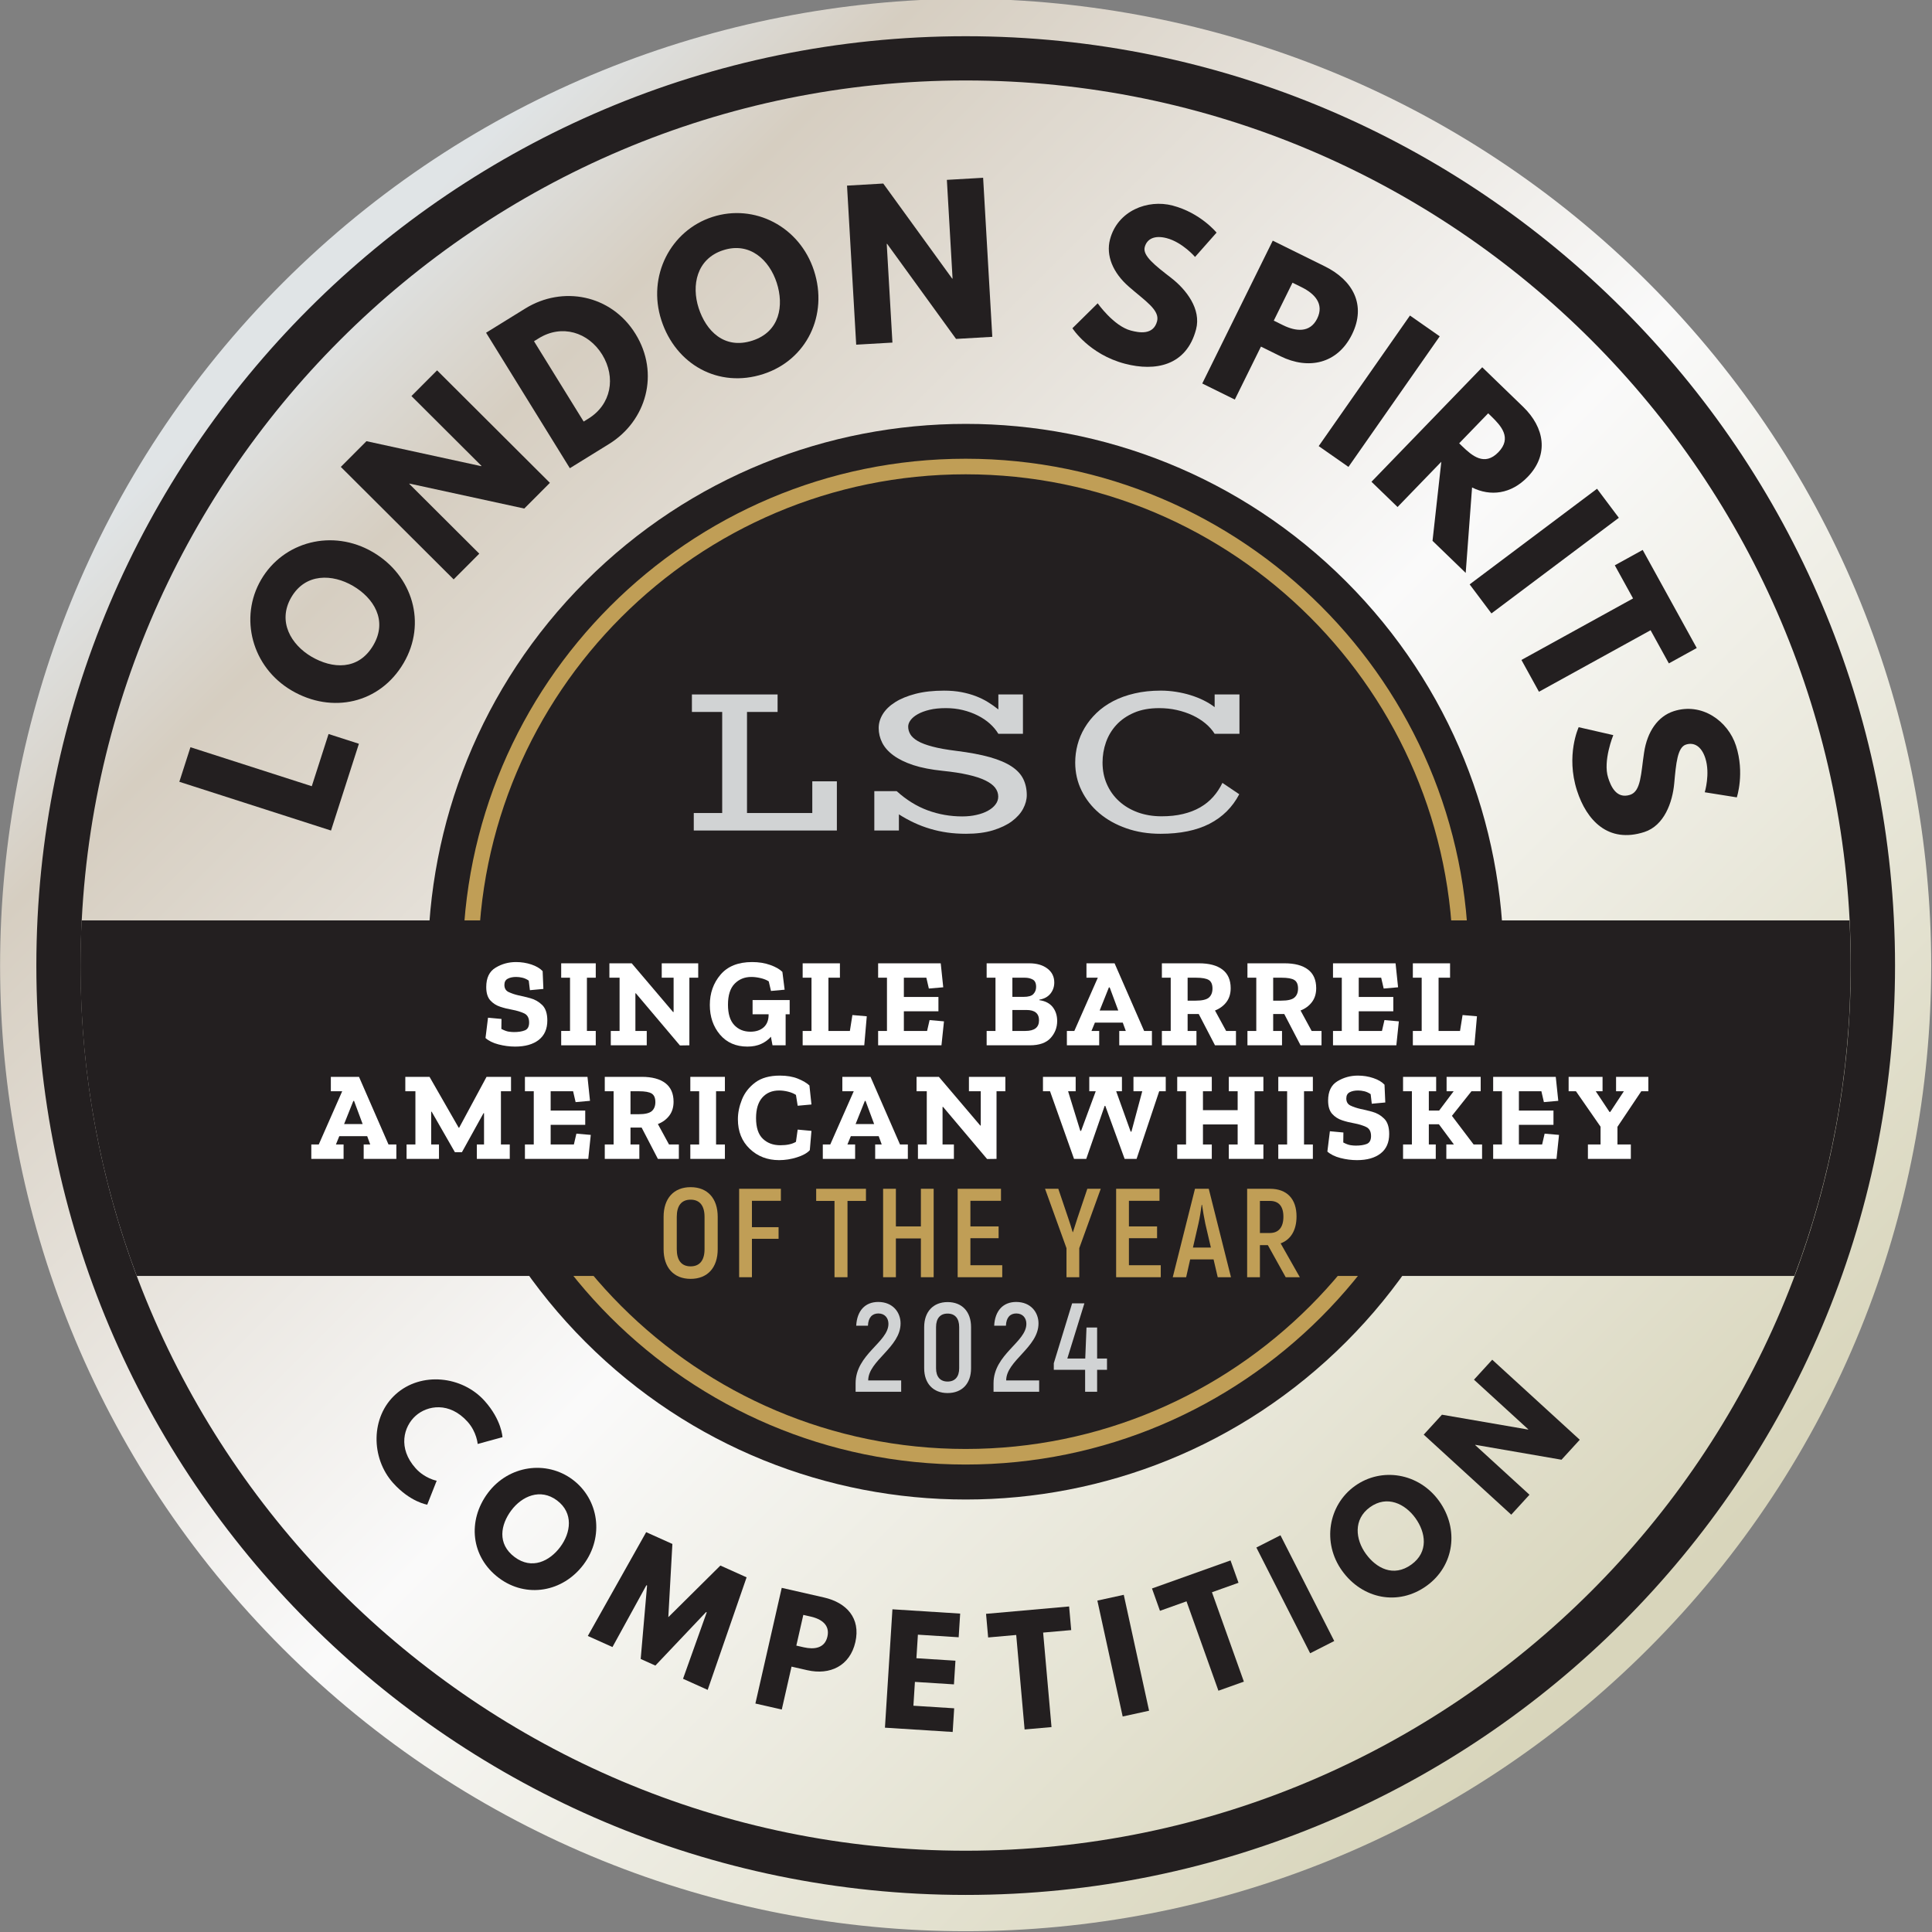 <?xml version="1.0" encoding="UTF-8" standalone="no"?>
<!DOCTYPE svg PUBLIC "-//W3C//DTD SVG 1.1//EN" "http://www.w3.org/Graphics/SVG/1.1/DTD/svg11.dtd">
<svg width="100%" height="100%" viewBox="0 0 319 319" version="1.1" xmlns="http://www.w3.org/2000/svg" xmlns:xlink="http://www.w3.org/1999/xlink" xml:space="preserve" xmlns:serif="http://www.serif.com/" style="fill-rule:evenodd;clip-rule:evenodd;stroke-linejoin:round;stroke-miterlimit:2;">
    <rect x="0" y="0" width="319" height="319" fill="#808080" stroke="none"/>
    <g transform="matrix(1,0,0,1,-3279.62,-2394.45)">
        <g transform="matrix(1,0,0,1,287.742,2349.52)">
            <g transform="matrix(225.497,225.497,225.497,-225.497,3038.57,91.623)">
                <path d="M0,0C-0,-0.276 0.224,-0.5 0.5,-0.5C0.776,-0.5 1,-0.276 1,-0C1,0.276 0.776,0.5 0.5,0.5C0.362,0.5 0.237,0.444 0.146,0.354C0.056,0.263 -0,0.138 0,0Z" style="fill:url(#_Linear1);fill-rule:nonzero;"/>
            </g>
        </g>
        <g transform="matrix(1,0,0,1,287.742,2349.52)">
            <g transform="matrix(-2.946,2.946,2.946,2.946,3240.13,203.723)">
                <path d="M15.07,-36.384C3.299,-36.385 -6.244,-26.843 -6.244,-15.072C-6.245,-3.302 3.299,6.242 15.07,6.243C26.84,6.244 36.383,-3.298 36.384,-15.069C36.384,-26.841 26.84,-36.385 15.07,-36.384" style="fill:rgb(35,31,32);fill-rule:nonzero;"/>
            </g>
        </g>
        <g transform="matrix(1,0,0,1,287.742,2349.52)">
            <g transform="matrix(4.167,0,0,4.167,3151.32,284.174)">
                <path d="M0,-38.62C-10.646,-38.62 -19.307,-29.958 -19.307,-19.31C-19.307,-8.663 -10.646,0 0,0C10.647,0 19.309,-8.663 19.309,-19.31C19.309,-29.958 10.647,-38.62 0,-38.62M0,0.617C-10.987,0.617 -19.925,-8.322 -19.925,-19.31C-19.925,-30.299 -10.987,-39.237 0,-39.237C10.987,-39.237 19.926,-30.299 19.926,-19.31C19.926,-8.322 10.987,0.617 0,0.617" style="fill:rgb(192,158,86);fill-rule:nonzero;"/>
            </g>
        </g>
        <g transform="matrix(1,0,0,1,287.742,2349.52)">
            <g transform="matrix(4.167,0,0,4.167,3151.33,350.505)">
                <path d="M0,-70.144C-19.339,-70.144 -35.072,-54.411 -35.072,-35.072C-35.072,-15.733 -19.339,0.001 0,0.001C19.338,0.001 35.07,-15.733 35.07,-35.072C35.07,-54.411 19.338,-70.144 0,-70.144M0,1.753C-20.306,1.753 -36.825,-14.766 -36.825,-35.072C-36.825,-55.377 -20.306,-71.897 0,-71.897C20.304,-71.897 36.824,-55.377 36.824,-35.072C36.824,-14.766 20.304,1.753 0,1.753" style="fill:rgb(35,31,32);fill-rule:nonzero;"/>
            </g>
        </g>
        <g transform="matrix(1,0,0,1,287.742,2349.52)">
            <g transform="matrix(4.167,0,0,4.167,3297.26,255.606)">
                <path d="M0,-14.088L-70.051,-14.088C-70.081,-13.494 -70.097,-12.897 -70.097,-12.296C-70.097,-7.971 -69.305,-3.829 -67.867,0L-2.184,0C-0.746,-3.829 0.045,-7.971 0.045,-12.296C0.045,-12.897 0.03,-13.494 0,-14.088" style="fill:rgb(35,31,32);fill-rule:nonzero;"/>
            </g>
        </g>
        <g transform="matrix(1,0,0,1,287.742,2349.52)">
            <g transform="matrix(2.782,3.102,-3.102,2.782,2946.95,0)">
                <path d="M69.539,25.757C68.463,25.757 67.99,25.005 67.99,24.372C67.99,23.746 68.463,22.994 69.539,22.994C70.086,22.994 70.462,23.284 70.462,23.284L70.918,22.373C70.918,22.373 70.394,21.94 69.374,21.94C68.041,21.94 66.827,23.033 66.827,24.384C66.827,25.728 68.047,26.811 69.374,26.811C70.394,26.811 70.918,26.378 70.918,26.378L70.462,25.466C70.462,25.466 70.086,25.757 69.539,25.757Z" style="fill:rgb(35,31,32);fill-rule:nonzero;"/>
            </g>
        </g>
        <g transform="matrix(1,0,0,1,287.742,2349.52)">
            <g transform="matrix(3.337,2.495,-2.495,3.337,2946.95,0)">
                <path d="M66.005,37.984C66.005,39.357 66.985,40.422 68.375,40.422C69.725,40.422 70.739,39.357 70.739,37.984C70.739,36.61 69.68,35.551 68.375,35.551C67.082,35.551 66.005,36.61 66.005,37.984ZM67.161,37.984C67.161,37.283 67.549,36.582 68.375,36.582C69.207,36.582 69.583,37.283 69.583,37.984C69.583,38.684 69.23,39.385 68.375,39.385C67.497,39.385 67.161,38.684 67.161,37.984Z" style="fill:rgb(35,31,32);fill-rule:nonzero;"/>
            </g>
        </g>
        <g transform="matrix(1,0,0,1,287.742,2349.52)">
            <g transform="matrix(3.8,1.709,-1.709,3.8,2946.95,0)">
                <path d="M66.229,54.983L67.3,54.983L66.878,50.283L65.739,50.283L64.696,52.995L63.653,50.283L62.514,50.283L62.092,54.983L63.163,54.983L63.385,52.197L63.414,52.197L64.377,54.955L65.015,54.955L65.978,52.197L66.006,52.197L66.229,54.983Z" style="fill:rgb(35,31,32);fill-rule:nonzero;"/>
            </g>
        </g>
        <g transform="matrix(1,0,0,1,287.742,2349.52)">
            <g transform="matrix(4.063,0.925,-0.925,4.063,2946.95,0)">
                <path d="M57.076,62.592L57.076,67.293L58.148,67.293L58.148,65.549L58.791,65.549C59.709,65.549 60.398,65.008 60.398,64.04C60.398,63.065 59.709,62.592 58.791,62.592L57.076,62.592ZM58.148,64.695L58.148,63.447L58.45,63.447C58.871,63.447 59.27,63.59 59.27,64.074C59.27,64.552 58.871,64.695 58.45,64.695L58.148,64.695Z" style="fill:rgb(35,31,32);fill-rule:nonzero;"/>
            </g>
        </g>
        <g transform="matrix(1,0,0,1,287.742,2349.52)">
            <g transform="matrix(4.158,0.263,-0.263,4.158,2946.95,0)">
                <path d="M53.456,71.5L50.766,71.5L50.766,76.201L53.456,76.201L53.456,75.261L51.837,75.261L51.837,74.315L53.387,74.315L53.387,73.375L51.837,73.375L51.837,72.44L53.456,72.44L53.456,71.5Z" style="fill:rgb(35,31,32);fill-rule:nonzero;"/>
            </g>
        </g>
        <g transform="matrix(1,0,0,1,287.742,2349.52)">
            <g transform="matrix(4.15,-0.368,0.368,4.15,2946.95,0)">
                <path d="M43.065,79.794L44.182,79.794L44.182,83.554L45.253,83.554L45.253,79.794L46.37,79.794L46.37,78.854L43.065,78.854L43.065,79.794Z" style="fill:rgb(35,31,32);fill-rule:nonzero;"/>
            </g>
        </g>
        <g transform="matrix(1,0,0,1,287.742,2349.52)">
            <g transform="matrix(4.071,-0.889,0.889,4.071,2946.95,0)">
                <rect x="37.184" y="84.074" width="1.071" height="4.701" style="fill:rgb(35,31,32);fill-rule:nonzero;"/>
            </g>
        </g>
        <g transform="matrix(1,0,0,1,287.742,2349.52)">
            <g transform="matrix(3.924,-1.401,1.401,3.924,2946.95,0)">
                <path d="M28.356,89.354L29.473,89.354L29.473,93.115L30.544,93.115L30.544,89.354L31.661,89.354L31.661,88.414L28.356,88.414L28.356,89.354Z" style="fill:rgb(35,31,32);fill-rule:nonzero;"/>
            </g>
        </g>
        <g transform="matrix(1,0,0,1,287.742,2349.52)">
            <g transform="matrix(3.714,-1.889,1.889,3.714,2946.95,0)">
                <rect x="21.297" y="91.728" width="1.071" height="4.701" style="fill:rgb(35,31,32);fill-rule:nonzero;"/>
            </g>
        </g>
        <g transform="matrix(1,0,0,1,287.742,2349.52)">
            <g transform="matrix(3.379,-2.438,2.438,3.379,2946.95,0)">
                <path d="M9.143,96.654C9.143,98.027 10.123,99.093 11.513,99.093C12.864,99.093 13.878,98.027 13.878,96.654C13.878,95.281 12.818,94.221 11.513,94.221C10.22,94.221 9.143,95.281 9.143,96.654ZM10.3,96.654C10.3,95.953 10.687,95.253 11.513,95.253C12.345,95.253 12.721,95.953 12.721,96.654C12.721,97.355 12.368,98.056 11.513,98.056C10.636,98.056 10.3,97.355 10.3,96.654Z" style="fill:rgb(35,31,32);fill-rule:nonzero;"/>
            </g>
        </g>
        <g transform="matrix(1,0,0,1,287.742,2349.52)">
            <g transform="matrix(2.812,-3.075,3.075,2.812,2946.95,0)">
                <path d="M-3.49,97.012L-3.478,97.012L-1.61,99.929L-0.538,99.929L-0.538,95.229L-1.61,95.229L-1.61,98.146L-1.621,98.146L-3.49,95.229L-4.561,95.229L-4.561,99.929L-3.49,99.929L-3.49,97.012Z" style="fill:rgb(35,31,32);fill-rule:nonzero;"/>
            </g>
        </g>
        <g transform="matrix(1,0,0,1,287.742,2349.52)">
            <g transform="matrix(1.275,-3.967,3.967,1.275,2946.95,0)">
                <path d="M-32.846,29.809L-34.285,29.809L-34.285,36.122L-30.673,36.122L-30.673,34.859L-32.846,34.859L-32.846,29.809Z" style="fill:rgb(35,31,32);fill-rule:nonzero;"/>
            </g>
        </g>
        <g transform="matrix(1,0,0,1,287.742,2349.52)">
            <g transform="matrix(2.101,-3.598,3.598,2.101,2946.95,0)">
                <path d="M-21.677,38.537C-21.677,40.381 -20.36,41.812 -18.493,41.812C-16.68,41.812 -15.318,40.381 -15.318,38.537C-15.318,36.693 -16.741,35.269 -18.493,35.269C-20.23,35.269 -21.677,36.693 -21.677,38.537ZM-20.123,38.537C-20.123,37.596 -19.603,36.654 -18.493,36.654C-17.376,36.654 -16.871,37.596 -16.871,38.537C-16.871,39.478 -17.346,40.419 -18.493,40.419C-19.672,40.419 -20.123,39.478 -20.123,38.537Z" style="fill:rgb(35,31,32);fill-rule:nonzero;"/>
            </g>
        </g>
        <g transform="matrix(1,0,0,1,287.742,2349.52)">
            <g transform="matrix(2.942,-2.951,2.951,2.942,2946.95,0)">
                <path d="M-2.152,40.269L-2.137,40.269L0.373,44.187L1.811,44.187L1.811,37.874L0.373,37.874L0.373,41.792L0.357,41.792L-2.152,37.874L-3.591,37.874L-3.591,44.187L-2.152,44.187L-2.152,40.269Z" style="fill:rgb(35,31,32);fill-rule:nonzero;"/>
            </g>
        </g>
        <g transform="matrix(1,0,0,1,287.742,2349.52)">
            <g transform="matrix(3.544,-2.191,2.191,3.544,2946.95,0)">
                <path d="M12.952,36.187L12.952,42.499L14.78,42.499C16.517,42.499 17.964,41.183 17.964,39.339C17.964,37.503 16.51,36.187 14.78,36.187L12.952,36.187ZM14.39,41.214L14.39,37.472L14.612,37.472C15.683,37.472 16.41,38.291 16.41,39.347C16.403,40.403 15.676,41.214 14.612,41.214L14.39,41.214Z" style="fill:rgb(35,31,32);fill-rule:nonzero;"/>
            </g>
        </g>
        <g transform="matrix(1,0,0,1,287.742,2349.52)">
            <g transform="matrix(3.964,-1.284,1.284,3.964,2946.95,0)">
                <path d="M27.957,33.727C27.957,35.571 29.273,37.002 31.141,37.002C32.954,37.002 34.316,35.571 34.316,33.727C34.316,31.883 32.893,30.459 31.141,30.459C29.404,30.459 27.957,31.883 27.957,33.727ZM29.511,33.727C29.511,32.785 30.031,31.844 31.141,31.844C32.258,31.844 32.763,32.785 32.763,33.727C32.763,34.668 32.288,35.609 31.141,35.609C29.962,35.609 29.511,34.668 29.511,33.727Z" style="fill:rgb(35,31,32);fill-rule:nonzero;"/>
            </g>
        </g>
        <g transform="matrix(1,0,0,1,287.742,2349.52)">
            <g transform="matrix(4.16,-0.24,0.24,4.16,2946.95,0)">
                <path d="M44.665,23.057L44.681,23.057L47.19,26.975L48.629,26.975L48.629,20.662L47.19,20.662L47.19,24.58L47.175,24.58L44.665,20.662L43.227,20.662L43.227,26.975L44.665,26.975L44.665,23.057Z" style="fill:rgb(35,31,32);fill-rule:nonzero;"/>
            </g>
        </g>
        <g transform="matrix(1,0,0,1,287.742,2349.52)">
            <g transform="matrix(4.031,1.054,-1.054,4.031,2946.95,0)">
                <path d="M60.176,3.831C59.159,3.831 58.118,4.581 58.118,5.759C58.118,6.417 58.562,7.007 59.319,7.382C60.069,7.757 60.743,7.963 60.743,8.422C60.743,9.011 60.146,9.042 59.832,9.042C59.128,9.042 58.286,8.33 58.286,8.33L57.567,9.539C57.567,9.539 58.462,10.373 59.939,10.373C61.171,10.373 62.319,9.845 62.319,8.338C62.319,7.512 61.546,6.915 60.842,6.616C60.123,6.31 59.526,6.058 59.526,5.706C59.526,5.361 59.786,5.14 60.276,5.14C60.926,5.14 61.554,5.576 61.554,5.576L62.135,4.428C62.135,4.428 61.324,3.831 60.176,3.831Z" style="fill:rgb(35,31,32);fill-rule:nonzero;"/>
            </g>
        </g>
        <g transform="matrix(1,0,0,1,287.742,2349.52)">
            <g transform="matrix(3.736,1.844,-1.844,3.736,2946.95,0)">
                <path d="M63.895,-8.875L63.895,-2.562L65.334,-2.562L65.334,-4.903L66.198,-4.903C67.43,-4.903 68.356,-5.63 68.356,-6.931C68.356,-8.24 67.43,-8.875 66.198,-8.875L63.895,-8.875ZM65.334,-6.051L65.334,-7.727L65.739,-7.727C66.306,-7.727 66.841,-7.536 66.841,-6.885C66.841,-6.242 66.306,-6.051 65.739,-6.051L65.334,-6.051Z" style="fill:rgb(35,31,32);fill-rule:nonzero;"/>
            </g>
        </g>
        <g transform="matrix(1,0,0,1,287.742,2349.52)">
            <g transform="matrix(3.415,2.387,-2.387,3.415,2946.95,0)">
                <rect x="67.976" y="-19.101" width="1.439" height="6.313" style="fill:rgb(35,31,32);fill-rule:nonzero;"/>
            </g>
        </g>
        <g transform="matrix(1,0,0,1,287.742,2349.52)">
            <g transform="matrix(2.995,2.897,-2.897,2.995,2946.95,0)">
                <path d="M67.581,-30.121L67.581,-23.808L69.019,-23.808L69.019,-26.302L70.947,-23.808L72.776,-23.808L70.603,-26.417C71.376,-26.662 71.896,-27.297 71.896,-28.246C71.896,-29.486 71.009,-30.121 69.838,-30.121L67.581,-30.121ZM69.019,-27.32L69.019,-28.973L69.187,-28.973C69.731,-28.973 70.381,-28.935 70.381,-28.146C70.381,-27.358 69.731,-27.32 69.187,-27.32L69.019,-27.32Z" style="fill:rgb(35,31,32);fill-rule:nonzero;"/>
            </g>
        </g>
        <g transform="matrix(1,0,0,1,287.742,2349.52)">
            <g transform="matrix(2.501,3.332,-3.332,2.501,2946.95,0)">
                <rect x="68.586" y="-41.143" width="1.439" height="6.313" style="fill:rgb(35,31,32);fill-rule:nonzero;"/>
            </g>
        </g>
        <g transform="matrix(1,0,0,1,287.742,2349.52)">
            <g transform="matrix(2.011,3.649,-3.649,2.011,2946.95,0)">
                <path d="M65.157,-49.472L66.656,-49.472L66.656,-44.421L68.095,-44.421L68.095,-49.472L69.595,-49.472L69.595,-50.734L65.157,-50.734L65.157,-49.472Z" style="fill:rgb(35,31,32);fill-rule:nonzero;"/>
            </g>
        </g>
        <g transform="matrix(1,0,0,1,287.742,2349.52)">
            <g transform="matrix(1.278,3.966,-3.966,1.278,2946.95,0)">
                <path d="M62.793,-63.367C61.775,-63.367 60.735,-62.617 60.735,-61.439C60.735,-60.781 61.178,-60.192 61.936,-59.817C62.686,-59.442 63.359,-59.235 63.359,-58.776C63.359,-58.187 62.762,-58.156 62.449,-58.156C61.745,-58.156 60.903,-58.868 60.903,-58.868L60.184,-57.659C60.184,-57.659 61.079,-56.825 62.556,-56.825C63.788,-56.825 64.935,-57.353 64.935,-58.86C64.935,-59.687 64.163,-60.283 63.459,-60.582C62.739,-60.888 62.143,-61.14 62.143,-61.492C62.143,-61.837 62.403,-62.059 62.892,-62.059C63.543,-62.059 64.17,-61.623 64.17,-61.623L64.752,-62.77C64.752,-62.77 63.941,-63.367 62.793,-63.367Z" style="fill:rgb(35,31,32);fill-rule:nonzero;"/>
            </g>
        </g>
        <g transform="matrix(1,0,0,1,287.742,2349.52)">
            <g transform="matrix(4.167,0,0,4.167,3106.43,162.482)">
                <path d="M0,4.005L1.126,4.005L1.126,-0L-0.074,-0L-0.074,-0.693L3.321,-0.693L3.321,-0L2.109,-0L2.109,4.005L4.696,4.005L4.696,2.749L5.67,2.749L5.67,4.698L0,4.698L0,4.005Z" style="fill:rgb(209,211,212);fill-rule:nonzero;"/>
            </g>
        </g>
        <g transform="matrix(1,0,0,1,287.742,2349.52)">
            <g transform="matrix(4.167,0,0,4.167,3136.24,166.002)">
                <path d="M0,2.294L0.887,2.294C1.271,2.641 1.681,2.895 2.117,3.055C2.553,3.215 3.009,3.295 3.485,3.295C3.693,3.295 3.884,3.274 4.057,3.233C4.23,3.194 4.38,3.139 4.507,3.067C4.634,2.997 4.733,2.914 4.804,2.818C4.875,2.724 4.91,2.621 4.91,2.511C4.91,2.384 4.87,2.268 4.789,2.16C4.708,2.054 4.579,1.957 4.401,1.87C4.224,1.783 3.996,1.708 3.717,1.645C3.439,1.581 3.103,1.529 2.71,1.489C2.254,1.442 1.866,1.367 1.545,1.262C1.226,1.156 0.963,1.028 0.76,0.878C0.556,0.729 0.408,0.562 0.313,0.376C0.22,0.191 0.173,-0.004 0.173,-0.208C0.173,-0.399 0.228,-0.583 0.337,-0.761C0.447,-0.937 0.61,-1.096 0.827,-1.232C1.043,-1.37 1.313,-1.479 1.637,-1.564C1.96,-1.647 2.335,-1.689 2.763,-1.689C3.011,-1.689 3.238,-1.67 3.445,-1.631C3.651,-1.592 3.841,-1.539 4.016,-1.473C4.19,-1.406 4.352,-1.328 4.499,-1.237C4.646,-1.145 4.785,-1.049 4.915,-0.944L4.915,-1.538L5.889,-1.538L5.889,0.022L4.915,0.022C4.828,-0.123 4.715,-0.258 4.577,-0.382C4.438,-0.506 4.279,-0.613 4.098,-0.704C3.918,-0.795 3.721,-0.866 3.507,-0.919C3.293,-0.971 3.07,-0.996 2.836,-0.996C2.59,-0.996 2.375,-0.975 2.189,-0.93C2.002,-0.885 1.847,-0.827 1.721,-0.756C1.595,-0.685 1.501,-0.606 1.437,-0.52C1.374,-0.434 1.342,-0.349 1.342,-0.265C1.342,-0.157 1.37,-0.057 1.427,0.041C1.483,0.137 1.583,0.227 1.725,0.31C1.868,0.392 2.062,0.465 2.308,0.529C2.553,0.595 2.865,0.65 3.243,0.697C3.774,0.763 4.219,0.847 4.577,0.947C4.935,1.049 5.222,1.171 5.438,1.314C5.655,1.456 5.809,1.623 5.902,1.812C5.994,2.001 6.041,2.214 6.041,2.45C6.041,2.629 5.992,2.81 5.896,2.991C5.798,3.174 5.651,3.338 5.454,3.485C5.256,3.632 5.005,3.752 4.703,3.845C4.399,3.938 4.042,3.983 3.633,3.983C3.375,3.983 3.13,3.967 2.895,3.934C2.659,3.9 2.433,3.852 2.215,3.786C1.997,3.722 1.785,3.642 1.58,3.546C1.375,3.451 1.173,3.34 0.974,3.213L0.974,3.854L0,3.854L0,2.294Z" style="fill:rgb(209,211,212);fill-rule:nonzero;"/>
            </g>
        </g>
        <g transform="matrix(1,0,0,1,287.742,2349.52)">
            <g transform="matrix(4.167,0,0,4.167,3169.41,170.724)">
                <path d="M0,0.027C0,-0.213 0.031,-0.45 0.093,-0.683C0.155,-0.917 0.249,-1.14 0.375,-1.35C0.5,-1.561 0.656,-1.756 0.844,-1.937C1.032,-2.118 1.251,-2.273 1.502,-2.405C1.753,-2.536 2.037,-2.639 2.354,-2.712C2.669,-2.786 3.017,-2.823 3.395,-2.823C3.597,-2.823 3.797,-2.806 3.997,-2.775C4.196,-2.743 4.387,-2.7 4.57,-2.643C4.753,-2.586 4.927,-2.518 5.09,-2.437C5.253,-2.356 5.398,-2.267 5.525,-2.168L5.525,-2.671L6.508,-2.671L6.508,-1.112L5.525,-1.112C5.433,-1.259 5.312,-1.396 5.162,-1.522C5.011,-1.647 4.841,-1.754 4.65,-1.844C4.46,-1.933 4.252,-2.003 4.027,-2.054C3.802,-2.105 3.568,-2.129 3.326,-2.129C2.944,-2.129 2.613,-2.069 2.332,-1.948C2.05,-1.827 1.817,-1.665 1.632,-1.465C1.447,-1.264 1.31,-1.035 1.219,-0.777C1.128,-0.518 1.083,-0.25 1.083,0.027C1.083,0.339 1.14,0.626 1.256,0.886C1.371,1.148 1.532,1.372 1.739,1.559C1.945,1.748 2.191,1.894 2.477,2C2.763,2.104 3.077,2.157 3.421,2.157C3.732,2.157 4.016,2.128 4.27,2.066C4.523,2.006 4.75,1.919 4.95,1.804C5.148,1.69 5.321,1.551 5.467,1.386C5.613,1.222 5.734,1.037 5.833,0.833L6.5,1.283C6.231,1.797 5.839,2.186 5.324,2.452C4.809,2.717 4.161,2.85 3.381,2.85C2.891,2.85 2.439,2.778 2.026,2.633C1.614,2.489 1.257,2.29 0.957,2.036C0.656,1.782 0.422,1.483 0.253,1.14C0.084,0.797 0,0.425 0,0.027" style="fill:rgb(209,211,212);fill-rule:nonzero;"/>
            </g>
        </g>
        <g transform="matrix(1,0,0,1,287.742,2349.52)">
            <g transform="matrix(7.153,0,0,5.037,2761.68,-48.504)">
                <path d="M44.816,52.001C44.816,52.279 44.75,52.491 44.618,52.638C44.486,52.784 44.304,52.857 44.073,52.857C43.945,52.857 43.817,52.833 43.69,52.786C43.563,52.74 43.462,52.669 43.389,52.576L43.447,51.91L43.758,51.951L43.755,52.278C43.821,52.327 43.878,52.357 43.924,52.367C43.971,52.376 44.011,52.381 44.044,52.381C44.147,52.381 44.231,52.363 44.297,52.325C44.363,52.288 44.396,52.202 44.396,52.067C44.396,51.918 44.357,51.818 44.28,51.767C44.202,51.716 44.111,51.677 44.006,51.649C43.915,51.627 43.823,51.595 43.731,51.552C43.638,51.509 43.561,51.439 43.499,51.341C43.437,51.243 43.406,51.098 43.406,50.905C43.406,50.604 43.478,50.392 43.622,50.27C43.765,50.147 43.922,50.086 44.093,50.086C44.218,50.086 44.336,50.113 44.449,50.166C44.561,50.22 44.648,50.293 44.708,50.384L44.725,50.967L44.414,51.008L44.387,50.694C44.339,50.647 44.29,50.615 44.24,50.599C44.191,50.582 44.143,50.574 44.096,50.574C44.019,50.574 43.954,50.593 43.903,50.632C43.851,50.67 43.825,50.738 43.825,50.834C43.825,50.947 43.858,51.026 43.924,51.07C43.99,51.114 44.066,51.15 44.152,51.178C44.229,51.2 44.32,51.231 44.424,51.271C44.528,51.311 44.619,51.385 44.698,51.494C44.776,51.603 44.816,51.772 44.816,52.001Z" style="fill:white;fill-rule:nonzero;"/>
                <path d="M45.934,52.815L45.136,52.815L45.136,52.344L45.34,52.344L45.34,50.599L45.136,50.599L45.136,50.127L45.934,50.127L45.934,50.599L45.73,50.599L45.73,52.344L45.934,52.344L45.934,52.815Z" style="fill:white;fill-rule:nonzero;"/>
                <path d="M48.299,50.599L48.095,50.599L48.095,52.815L47.877,52.82L46.86,51.111L46.849,51.111L46.849,52.344L47.111,52.344L47.111,52.815L46.281,52.815L46.281,52.344L46.484,52.344L46.484,50.599L46.249,50.599L46.249,50.127L46.764,50.127L47.719,51.724L47.731,51.724L47.731,50.599L47.457,50.599L47.457,50.127L48.299,50.127L48.299,50.599Z" style="fill:white;fill-rule:nonzero;"/>
                <path d="M50.41,51.798L50.317,51.798L50.317,52.815L50.014,52.815L49.977,52.534C49.918,52.631 49.844,52.709 49.754,52.768C49.663,52.827 49.557,52.857 49.435,52.857C49.169,52.857 48.958,52.726 48.801,52.464C48.645,52.202 48.567,51.878 48.567,51.492C48.567,51.106 48.649,50.775 48.814,50.499C48.979,50.224 49.222,50.086 49.543,50.086C49.696,50.086 49.835,50.117 49.961,50.181C50.086,50.244 50.179,50.32 50.242,50.408L50.294,50.992L49.979,51.033L49.927,50.719C49.877,50.672 49.813,50.636 49.736,50.611C49.66,50.586 49.589,50.574 49.525,50.574C49.37,50.574 49.241,50.648 49.139,50.797C49.037,50.946 48.986,51.175 48.986,51.484C48.986,51.781 49.034,52.003 49.13,52.15C49.227,52.296 49.351,52.369 49.505,52.369C49.633,52.369 49.735,52.32 49.811,52.224C49.886,52.127 49.924,51.991 49.924,51.815L49.924,51.798L49.554,51.798L49.554,51.331L50.41,51.331L50.41,51.798Z" style="fill:white;fill-rule:nonzero;"/>
                <path d="M52.132,52.815L50.71,52.815L50.71,52.344L50.914,52.344L50.914,50.599L50.71,50.599L50.71,50.127L51.57,50.127L51.57,50.599L51.305,50.599L51.305,52.344L51.8,52.344L51.858,51.823L52.19,51.864L52.132,52.815Z" style="fill:white;fill-rule:nonzero;"/>
                <path d="M53.914,52.815L52.452,52.815L52.452,52.344L52.656,52.344L52.656,50.599L52.452,50.599L52.452,50.127L53.897,50.127L53.955,50.913L53.623,50.954L53.565,50.599L53.046,50.599L53.046,51.231L53.844,51.231L53.844,51.699L53.046,51.699L53.046,52.344L53.582,52.344L53.64,51.988L53.972,52.03L53.914,52.815Z" style="fill:white;fill-rule:nonzero;"/>
                <path d="M56.585,52.017C56.585,52.232 56.534,52.419 56.432,52.578C56.33,52.736 56.17,52.815 55.953,52.815L54.957,52.815L54.957,52.344L55.161,52.344L55.161,50.599L54.957,50.599L54.957,50.127L55.941,50.127C56.114,50.127 56.253,50.184 56.359,50.299C56.465,50.413 56.518,50.566 56.518,50.756C56.518,50.896 56.488,51.019 56.428,51.124C56.367,51.229 56.283,51.293 56.174,51.318L56.174,51.335C56.31,51.362 56.413,51.438 56.482,51.562C56.55,51.686 56.585,51.838 56.585,52.017ZM56.099,50.901C56.099,50.779 56.073,50.699 56.021,50.659C55.97,50.619 55.909,50.599 55.839,50.599L55.551,50.599L55.551,51.227L55.81,51.227C55.921,51.227 55.997,51.196 56.037,51.132C56.078,51.069 56.099,50.992 56.099,50.901ZM56.166,51.997C56.166,51.77 56.069,51.657 55.877,51.657L55.551,51.657L55.551,52.344L55.851,52.344C56.061,52.344 56.166,52.228 56.166,51.997Z" style="fill:white;fill-rule:nonzero;"/>
                <path d="M58.772,52.815L58.018,52.815L58.018,52.344L58.169,52.344L58.099,52.071L57.456,52.071L57.377,52.344L57.555,52.344L57.555,52.815L56.809,52.815L56.809,52.344L56.981,52.344L57.523,50.599L57.261,50.599L57.261,50.127L57.91,50.127L58.592,52.344L58.772,52.344L58.772,52.815ZM57.995,51.674L57.797,50.917L57.779,50.917L57.566,51.674L57.995,51.674Z" style="fill:white;fill-rule:nonzero;"/>
                <path d="M60.712,52.815L60.228,52.815L59.853,51.79L59.596,51.79L59.596,52.344L59.8,52.344L59.8,52.815L59.002,52.815L59.002,52.344L59.206,52.344L59.206,50.599L59.002,50.599L59.002,50.127L59.859,50.127C60.093,50.127 60.274,50.195 60.4,50.332C60.526,50.468 60.59,50.672 60.59,50.942C60.59,51.124 60.557,51.276 60.491,51.399C60.425,51.522 60.337,51.613 60.228,51.674L60.485,52.344L60.712,52.344L60.712,52.815ZM60.17,50.954C60.17,50.819 60.142,50.726 60.086,50.675C60.029,50.624 59.93,50.599 59.789,50.599L59.596,50.599L59.596,51.351L59.783,51.351C59.932,51.351 60.034,51.317 60.089,51.248C60.143,51.179 60.17,51.081 60.17,50.954Z" style="fill:white;fill-rule:nonzero;"/>
                <path d="M62.687,52.815L62.203,52.815L61.827,51.79L61.571,51.79L61.571,52.344L61.775,52.344L61.775,52.815L60.977,52.815L60.977,52.344L61.181,52.344L61.181,50.599L60.977,50.599L60.977,50.127L61.833,50.127C62.068,50.127 62.249,50.195 62.375,50.332C62.501,50.468 62.564,50.672 62.564,50.942C62.564,51.124 62.531,51.276 62.465,51.399C62.399,51.522 62.312,51.613 62.203,51.674L62.459,52.344L62.687,52.344L62.687,52.815ZM62.145,50.954C62.145,50.819 62.117,50.726 62.06,50.675C62.004,50.624 61.905,50.599 61.763,50.599L61.571,50.599L61.571,51.351L61.757,51.351C61.907,51.351 62.009,51.317 62.063,51.248C62.118,51.179 62.145,51.081 62.145,50.954Z" style="fill:white;fill-rule:nonzero;"/>
                <path d="M64.414,52.815L62.952,52.815L62.952,52.344L63.155,52.344L63.155,50.599L62.952,50.599L62.952,50.127L64.396,50.127L64.454,50.913L64.122,50.954L64.064,50.599L63.546,50.599L63.546,51.231L64.344,51.231L64.344,51.699L63.546,51.699L63.546,52.344L64.082,52.344L64.14,51.988L64.472,52.03L64.414,52.815Z" style="fill:white;fill-rule:nonzero;"/>
                <path d="M66.216,52.815L64.795,52.815L64.795,52.344L64.999,52.344L64.999,50.599L64.795,50.599L64.795,50.127L65.654,50.127L65.654,50.599L65.389,50.599L65.389,52.344L65.884,52.344L65.943,51.823L66.275,51.864L66.216,52.815Z" style="fill:white;fill-rule:nonzero;"/>
                <path d="M41.331,56.538L40.577,56.538L40.577,56.066L40.728,56.066L40.658,55.793L40.014,55.793L39.936,56.066L40.113,56.066L40.113,56.538L39.368,56.538L39.368,56.066L39.54,56.066L40.081,54.321L39.819,54.321L39.819,53.849L40.469,53.849L41.15,56.066L41.331,56.066L41.331,56.538ZM40.553,55.396L40.355,54.639L40.338,54.639L40.125,55.396L40.553,55.396Z" style="fill:white;fill-rule:nonzero;"/>
                <path d="M43.978,54.321L43.745,54.321L43.745,56.066L43.949,56.066L43.949,56.538L43.189,56.538L43.189,56.066L43.355,56.066L43.355,55.04L43.343,55.04L42.845,56.318L42.682,56.318L42.146,54.991L42.135,54.991L42.135,56.066L42.315,56.066L42.315,56.538L41.567,56.538L41.567,56.066L41.771,56.066L41.771,54.321L41.538,54.321L41.538,53.849L42.097,53.849L42.77,55.516L42.781,55.516L43.413,53.849L43.978,53.849L43.978,54.321Z" style="fill:white;fill-rule:nonzero;"/>
                <path d="M45.761,56.538L44.299,56.538L44.299,56.066L44.503,56.066L44.503,54.321L44.299,54.321L44.299,53.849L45.743,53.849L45.801,54.635L45.469,54.677L45.411,54.321L44.893,54.321L44.893,54.954L45.691,54.954L45.691,55.421L44.893,55.421L44.893,56.066L45.429,56.066L45.487,55.711L45.819,55.752L45.761,56.538Z" style="fill:white;fill-rule:nonzero;"/>
                <path d="M47.852,56.538L47.368,56.538L46.993,55.512L46.736,55.512L46.736,56.066L46.94,56.066L46.94,56.538L46.142,56.538L46.142,56.066L46.346,56.066L46.346,54.321L46.142,54.321L46.142,53.849L46.999,53.849C47.233,53.849 47.414,53.918 47.54,54.054C47.666,54.191 47.73,54.394 47.73,54.664C47.73,54.846 47.697,54.998 47.631,55.121C47.565,55.244 47.477,55.336 47.368,55.396L47.625,56.066L47.852,56.066L47.852,56.538ZM47.31,54.677C47.31,54.541 47.282,54.448 47.226,54.397C47.169,54.346 47.07,54.321 46.929,54.321L46.736,54.321L46.736,55.074L46.923,55.074C47.072,55.074 47.174,55.039 47.229,54.97C47.283,54.901 47.31,54.803 47.31,54.677Z" style="fill:white;fill-rule:nonzero;"/>
                <path d="M48.915,56.538L48.117,56.538L48.117,56.066L48.321,56.066L48.321,54.321L48.117,54.321L48.117,53.849L48.915,53.849L48.915,54.321L48.711,54.321L48.711,56.066L48.915,56.066L48.915,56.538Z" style="fill:white;fill-rule:nonzero;"/>
                <path d="M50.875,56.252C50.813,56.349 50.713,56.427 50.576,56.488C50.44,56.549 50.303,56.579 50.167,56.579C49.897,56.579 49.671,56.456 49.489,56.209C49.306,55.962 49.215,55.639 49.215,55.239C49.215,55.029 49.246,54.814 49.308,54.594C49.37,54.373 49.472,54.187 49.614,54.035C49.756,53.884 49.946,53.808 50.185,53.808C50.346,53.808 50.485,53.842 50.601,53.909C50.718,53.977 50.806,54.051 50.866,54.131L50.913,54.755L50.595,54.796L50.555,54.441C50.504,54.394 50.443,54.358 50.371,54.333C50.299,54.308 50.231,54.296 50.167,54.296C50.004,54.296 49.875,54.373 49.778,54.528C49.682,54.682 49.634,54.907 49.634,55.202C49.634,55.513 49.687,55.739 49.792,55.88C49.896,56.021 50.03,56.091 50.194,56.091C50.347,56.091 50.467,56.054 50.555,55.979L50.595,55.578L50.913,55.62L50.875,56.252Z" style="fill:white;fill-rule:nonzero;"/>
                <path d="M53.138,56.538L52.384,56.538L52.384,56.066L52.535,56.066L52.465,55.793L51.822,55.793L51.743,56.066L51.921,56.066L51.921,56.538L51.175,56.538L51.175,56.066L51.347,56.066L51.889,54.321L51.626,54.321L51.626,53.849L52.276,53.849L52.957,56.066L53.138,56.066L53.138,56.538ZM52.36,55.396L52.162,54.639L52.145,54.639L51.932,55.396L52.36,55.396Z" style="fill:white;fill-rule:nonzero;"/>
                <path d="M55.389,54.321L55.185,54.321L55.185,56.538L54.967,56.542L53.951,54.834L53.939,54.834L53.939,56.066L54.201,56.066L54.201,56.538L53.371,56.538L53.371,56.066L53.575,56.066L53.575,54.321L53.339,54.321L53.339,53.849L53.854,53.849L54.81,55.446L54.821,55.446L54.821,54.321L54.548,54.321L54.548,53.849L55.389,53.849L55.389,54.321Z" style="fill:white;fill-rule:nonzero;"/>
                <path d="M59.091,54.321L58.94,54.321L58.418,56.538L58.142,56.538L57.696,54.801L57.681,54.801L57.256,56.538L56.974,56.538L56.42,54.321L56.257,54.321L56.257,53.849L57.012,53.849L57.012,54.321L56.837,54.321L57.119,55.62L57.137,55.62L57.475,54.321L57.326,54.321L57.326,53.849L58.08,53.849L58.08,54.321L57.947,54.321L58.281,55.644L58.299,55.644L58.549,54.321L58.346,54.321L58.346,53.849L59.091,53.849L59.091,54.321Z" style="fill:white;fill-rule:nonzero;"/>
                <path d="M61.345,56.538L60.547,56.538L60.547,56.066L60.751,56.066L60.751,55.409L59.95,55.409L59.95,56.066L60.154,56.066L60.154,56.538L59.356,56.538L59.356,56.066L59.56,56.066L59.56,54.321L59.356,54.321L59.356,53.849L60.154,53.849L60.154,54.321L59.95,54.321L59.95,54.941L60.751,54.941L60.751,54.321L60.547,54.321L60.547,53.849L61.345,53.849L61.345,54.321L61.142,54.321L61.142,56.066L61.345,56.066L61.345,56.538Z" style="fill:white;fill-rule:nonzero;"/>
                <path d="M62.487,56.538L61.689,56.538L61.689,56.066L61.893,56.066L61.893,54.321L61.689,54.321L61.689,53.849L62.487,53.849L62.487,54.321L62.283,54.321L62.283,56.066L62.487,56.066L62.487,56.538Z" style="fill:white;fill-rule:nonzero;"/>
                <path d="M64.249,55.723C64.249,56.001 64.183,56.214 64.051,56.36C63.919,56.506 63.737,56.579 63.506,56.579C63.378,56.579 63.251,56.556 63.123,56.509C62.996,56.462 62.896,56.392 62.822,56.298L62.88,55.632L63.192,55.673L63.189,56C63.255,56.05 63.311,56.079 63.358,56.089C63.404,56.099 63.444,56.103 63.477,56.103C63.58,56.103 63.665,56.085 63.731,56.048C63.797,56.01 63.83,55.924 63.83,55.789C63.83,55.64 63.791,55.54 63.713,55.489C63.636,55.438 63.544,55.399 63.439,55.371C63.348,55.349 63.256,55.317 63.164,55.274C63.072,55.231 62.995,55.161 62.933,55.063C62.871,54.965 62.839,54.82 62.839,54.627C62.839,54.326 62.911,54.115 63.055,53.992C63.199,53.869 63.356,53.808 63.527,53.808C63.651,53.808 63.77,53.835 63.882,53.889C63.995,53.942 64.081,54.015 64.141,54.106L64.159,54.689L63.847,54.73L63.821,54.416C63.772,54.369 63.723,54.337 63.674,54.321C63.624,54.304 63.576,54.296 63.53,54.296C63.452,54.296 63.388,54.315 63.336,54.354C63.285,54.393 63.259,54.46 63.259,54.557C63.259,54.67 63.292,54.748 63.358,54.792C63.424,54.836 63.5,54.872 63.585,54.9C63.663,54.922 63.754,54.953 63.857,54.993C63.961,55.033 64.053,55.107 64.131,55.216C64.21,55.325 64.249,55.494 64.249,55.723Z" style="fill:white;fill-rule:nonzero;"/>
                <path d="M66.393,56.538L65.568,56.538L65.568,56.066L65.743,56.066L65.397,55.404L65.164,55.404L65.164,56.066L65.324,56.066L65.324,56.538L64.569,56.538L64.569,56.066L64.773,56.066L64.773,54.321L64.569,54.321L64.569,53.849L65.333,53.849L65.333,54.321L65.164,54.321L65.164,54.954L65.402,54.954L65.737,54.321L65.574,54.321L65.574,53.849L66.361,53.849L66.361,54.321L66.148,54.321L65.697,55.127L66.198,56.066L66.393,56.066L66.393,56.538Z" style="fill:white;fill-rule:nonzero;"/>
                <path d="M68.111,56.538L66.649,56.538L66.649,56.066L66.853,56.066L66.853,54.321L66.649,54.321L66.649,53.849L68.094,53.849L68.152,54.635L67.82,54.677L67.762,54.321L67.243,54.321L67.243,54.954L68.041,54.954L68.041,55.421L67.243,55.421L67.243,56.066L67.779,56.066L67.837,55.711L68.169,55.752L68.111,56.538Z" style="fill:white;fill-rule:nonzero;"/>
                <path d="M70.231,54.321L70.068,54.321L69.518,55.487L69.518,56.066L69.827,56.066L69.827,56.538L68.836,56.538L68.836,56.066L69.128,56.066L69.128,55.483L68.56,54.321L68.391,54.321L68.391,53.849L69.174,53.849L69.174,54.321L69.017,54.321L69.334,54.999L69.352,54.999L69.666,54.321L69.486,54.321L69.486,53.849L70.231,53.849L70.231,54.321Z" style="fill:white;fill-rule:nonzero;"/>
                <path d="M48.124,60.471C48.515,60.471 48.749,60.102 48.749,59.498L48.749,58.438C48.749,57.833 48.515,57.465 48.124,57.465C47.734,57.465 47.5,57.833 47.5,58.438L47.5,59.498C47.5,60.102 47.734,60.471 48.124,60.471ZM48.124,60.061C47.912,60.061 47.804,59.862 47.804,59.498L47.804,58.438C47.804,58.073 47.912,57.875 48.124,57.875C48.334,57.875 48.445,58.073 48.445,58.438L48.445,59.498C48.445,59.862 48.334,60.061 48.124,60.061Z" style="fill:rgb(192,158,86);fill-rule:nonzero;"/>
                <path d="M50.207,57.912L50.207,57.518L49.244,57.518L49.244,60.417L49.539,60.417L49.539,59.158L50.154,59.158L50.154,58.777L49.539,58.777L49.539,57.912L50.207,57.912Z" style="fill:rgb(192,158,86);fill-rule:nonzero;"/>
                <path d="M52.171,57.518L51.022,57.518L51.022,57.916L51.445,57.916L51.445,60.417L51.745,60.417L51.745,57.916L52.171,57.916L52.171,57.518Z" style="fill:rgb(192,158,86);fill-rule:nonzero;"/>
                <path d="M53.439,57.518L53.439,58.752L52.862,58.752L52.862,57.518L52.567,57.518L52.567,60.417L52.862,60.417L52.862,59.146L53.439,59.146L53.439,60.417L53.734,60.417L53.734,57.518L53.439,57.518Z" style="fill:rgb(192,158,86);fill-rule:nonzero;"/>
                <path d="M54.582,60.024L54.582,59.138L55.233,59.138L55.233,58.752L54.582,58.752L54.582,57.912L55.288,57.912L55.288,57.518L54.288,57.518L54.288,60.417L55.317,60.417L55.317,60.024L54.582,60.024Z" style="fill:rgb(192,158,86);fill-rule:nonzero;"/>
                <path d="M56.8,60.417L57.095,60.417L57.095,59.465L57.591,57.518L57.281,57.518L57.054,58.475L56.949,58.939L56.943,58.939C56.914,58.794 56.87,58.608 56.841,58.483L56.611,57.518L56.305,57.518L56.8,59.465L56.8,60.417Z" style="fill:rgb(192,158,86);fill-rule:nonzero;"/>
                <path d="M58.241,60.024L58.241,59.138L58.891,59.138L58.891,58.752L58.241,58.752L58.241,57.912L58.947,57.912L58.947,57.518L57.946,57.518L57.946,60.417L58.976,60.417L58.976,60.024L58.241,60.024Z" style="fill:rgb(192,158,86);fill-rule:nonzero;"/>
                <path d="M60.291,60.417L60.597,60.417L60.084,57.518L59.766,57.518L59.253,60.417L59.562,60.417L59.655,59.833L60.195,59.833L60.291,60.417ZM59.719,59.444L59.845,58.665C59.877,58.475 59.906,58.198 59.92,58.044L59.929,58.044C59.944,58.198 59.976,58.475 60.005,58.665L60.133,59.444L59.719,59.444Z" style="fill:rgb(192,158,86);fill-rule:nonzero;"/>
                <path d="M61.86,60.417L62.186,60.417L61.743,59.307C61.976,59.187 62.11,58.877 62.11,58.425C62.11,57.85 61.889,57.518 61.498,57.518L60.97,57.518L60.97,60.417L61.265,60.417L61.265,59.365L61.448,59.365L61.86,60.417ZM61.265,57.916L61.495,57.916C61.699,57.916 61.807,58.09 61.807,58.434C61.807,58.777 61.699,58.968 61.492,58.968L61.265,58.968L61.265,57.916Z" style="fill:rgb(192,158,86);fill-rule:nonzero;"/>
                <path d="M51.932,64.172L52.984,64.172L52.984,63.8L52.223,63.8C52.223,63.154 52.97,62.715 52.97,61.932C52.97,61.568 52.792,61.228 52.454,61.228C52.153,61.228 51.964,61.514 51.946,62.007L52.217,62.007C52.223,61.742 52.314,61.605 52.457,61.605C52.611,61.605 52.69,61.762 52.69,61.945C52.69,62.545 51.932,62.943 51.932,63.895L51.932,64.172Z" style="fill:rgb(209,211,212);fill-rule:nonzero;"/>
                <path d="M54.055,64.214C54.39,64.214 54.597,63.903 54.597,63.402L54.597,62.052C54.597,61.547 54.39,61.232 54.055,61.232C53.725,61.232 53.515,61.547 53.515,62.052L53.515,63.402C53.515,63.903 53.725,64.214 54.055,64.214ZM54.055,63.837C53.885,63.837 53.789,63.68 53.789,63.402L53.789,62.052C53.789,61.767 53.885,61.609 54.055,61.609C54.227,61.609 54.323,61.767 54.323,62.052L54.323,63.402C54.323,63.68 54.227,63.837 54.055,63.837Z" style="fill:rgb(209,211,212);fill-rule:nonzero;"/>
                <path d="M55.116,64.172L56.169,64.172L56.169,63.8L55.408,63.8C55.408,63.154 56.154,62.715 56.154,61.932C56.154,61.568 55.976,61.228 55.638,61.228C55.338,61.228 55.148,61.514 55.131,62.007L55.402,62.007C55.408,61.742 55.498,61.605 55.641,61.605C55.795,61.605 55.874,61.762 55.874,61.945C55.874,62.545 55.116,62.943 55.116,63.895L55.116,64.172Z" style="fill:rgb(209,211,212);fill-rule:nonzero;"/>
                <path d="M57.735,63.083L57.507,63.083L57.507,62.065L57.262,62.065L57.233,63.083L56.819,63.083L57.213,61.274L56.93,61.274L56.507,63.237L56.507,63.452L57.23,63.452L57.23,64.172L57.507,64.172L57.507,63.452L57.735,63.452L57.735,63.083Z" style="fill:rgb(209,211,212);fill-rule:nonzero;"/>
            </g>
        </g>
    </g>
    <defs>
        <linearGradient id="_Linear1" x1="0" y1="0" x2="1" y2="0" gradientUnits="userSpaceOnUse" gradientTransform="matrix(1,0,0,-1,0,-4.45497e-06)"><stop offset="0" style="stop-color:rgb(224,228,230);stop-opacity:1"/><stop offset="0.01" style="stop-color:rgb(224,228,230);stop-opacity:1"/><stop offset="0.12" style="stop-color:rgb(214,206,193);stop-opacity:1"/><stop offset="0.52" style="stop-color:rgb(250,250,250);stop-opacity:1"/><stop offset="1" style="stop-color:rgb(216,213,187);stop-opacity:1"/></linearGradient>
    </defs>
</svg>
